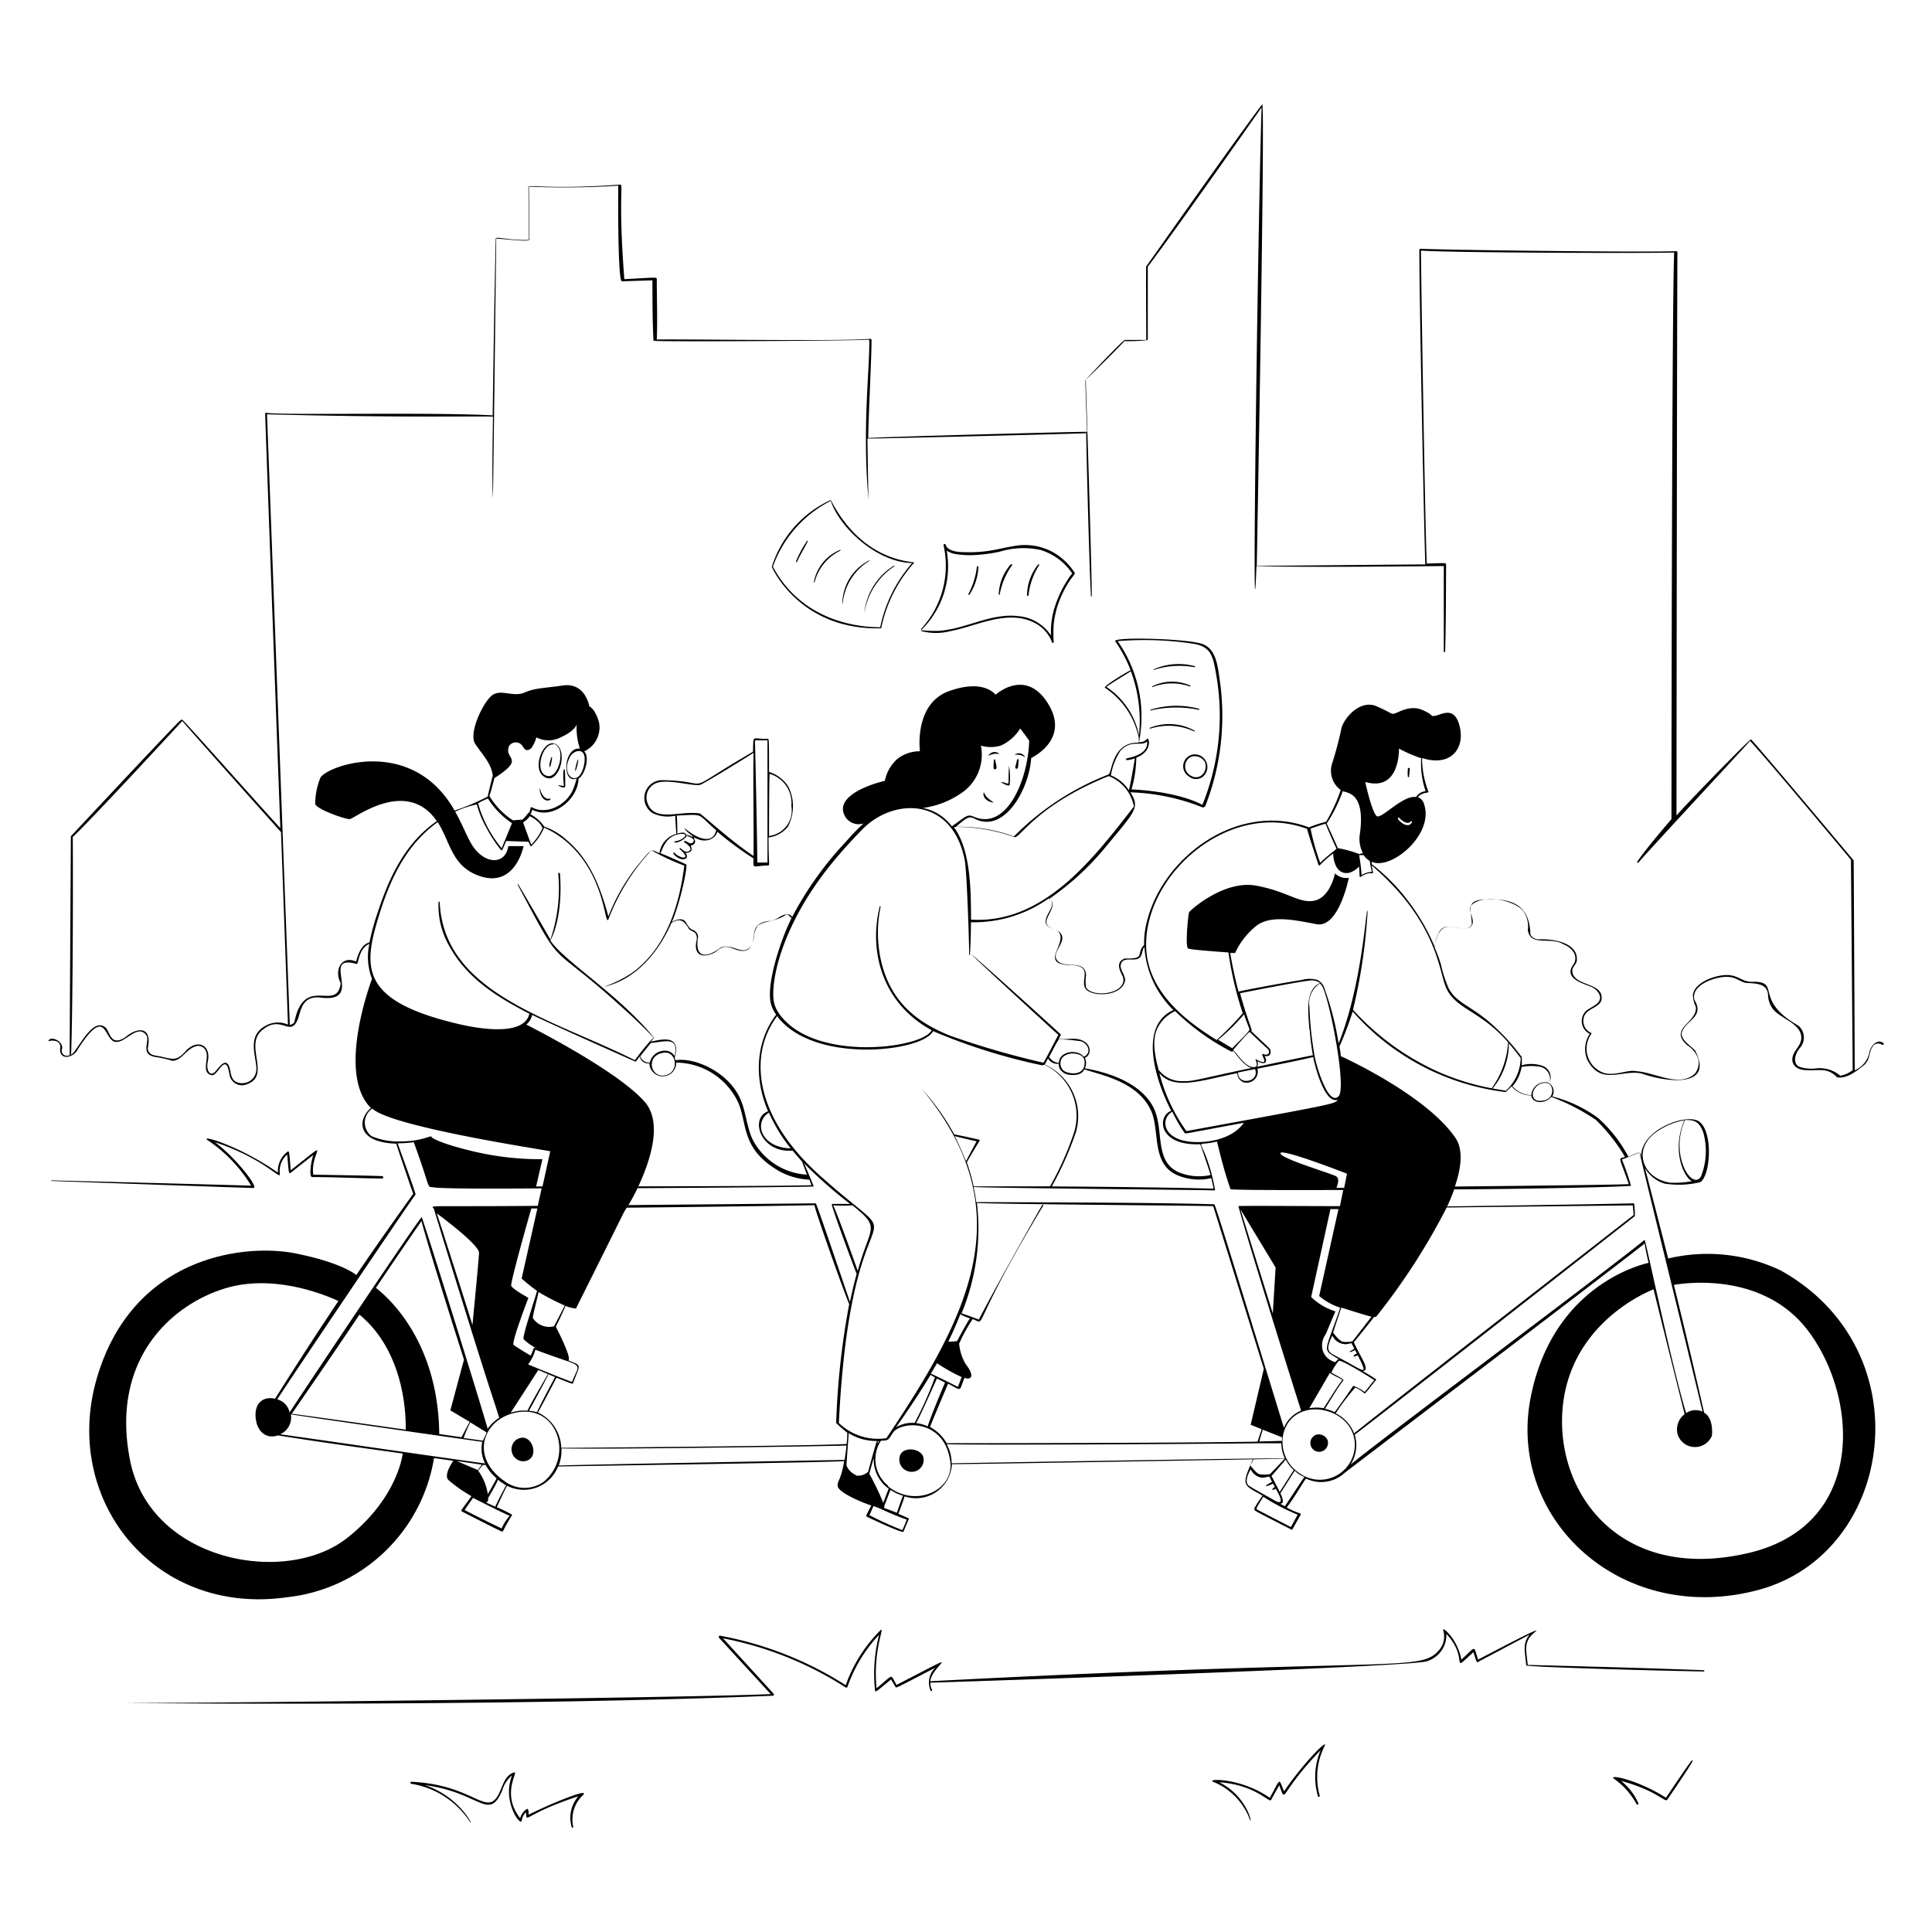 <svg xmlns="http://www.w3.org/2000/svg" viewBox="0 0 200 200" id="Team-Work-2--Streamline-Milano">
  <desc>
    Team Work 2 Streamline Illustration: https://streamlinehq.com
  </desc>
  <g fill="#000000">
    <path d="M158.15 172.35c-0.14 -1.56 -0.5 -2.4 0.76 -3.41 1 -0.78 -3.77 1.76 -5.9 2.86 -0.5 -1.52 -0.15 -1.43 -1.73 0 -0.39 -2.16 -2.08 -3.57 -1.87 -3a2.16 2.16 0 0 1 -0.51 2.1c-2 2.22 -4.68 0.64 -52.6 3.14 0.19 -1.73 4.12 -3.53 -3.49 0.38 -0.69 -1.17 -0.23 -1.15 -2.07 0.35 -0.4 -4.2 1 -6.59 0.35 -5.95a15.16 15.16 0 0 0 -3.54 5.63 36.44 36.44 0 0 0 -13 -5.12 0.13 0.13 0 0 0 -0.12 0.21c1.78 1.95 3.57 3.89 5.35 5.83 -8.81 0.41 -63.21 1 -68.23 0.92 41.22 0.33 63.45 -0.54 68.47 -0.75a0.12 0.12 0 0 0 0.08 -0.19l-5.25 -5.75a36 36 0 0 1 12.7 5.09 0.13 0.13 0 0 0 0.18 -0.07 15 15 0 0 1 3.27 -5.38 16.38 16.38 0 0 0 -0.42 5.75c0 0.3 0.34 -0.06 1.66 -1.13l0.46 0.77c0.08 0.13 -0.08 0.19 4.14 -2a2.1 2.1 0 0 0 -0.5 2.39c0 0.1 0.2 0 0.15 -0.08a1.5 1.5 0 0 1 -0.18 -0.75c0.26 0 49.69 -1.61 51.36 -2.21a2.84 2.84 0 0 0 2.06 -2.84c2.46 2.63 0.23 4.22 2.8 1.89 0.32 1 0.33 1.14 0.5 1l5.32 -2.82c-0.82 0.95 -0.44 1.94 -0.36 3.19 0 0.16 12.42 0.53 18.4 0.63a0.07 0.07 0 0 0 0 -0.13c-6.1 -0.23 -12.17 -0.39 -18.24 -0.55zM54.72 187.86c0 -0.26 0 -0.72 -0.2 -0.58a1.63 1.63 0 0 0 -0.67 0.94c-2.05 -2.59 -0.07 -4.93 -0.64 -4.74 -1.19 0.39 -1.19 1.91 -1.91 2.74 -1.2 1.38 -2.75 -1.49 -8.71 -1.77 -0.12 0 -0.16 0.19 0 0.21a8.9 8.9 0 0 1 6 3.85c0.61 0.93 -0.79 -2.43 -4.58 -3.71 5.73 0.76 6.58 3.84 8 0.5a3.06 3.06 0 0 1 1 -1.51c-1.08 2.7 0.92 5.36 1 4.68a1.39 1.39 0 0 1 0.45 -0.87c0.06 1.27 -0.28 0.21 5.41 -1.65a3.4 3.4 0 0 0 -0.69 3.19 0.09 0.09 0 0 0 0.17 0 3.44 3.44 0 0 1 1 -3.31c0.87 -0.89 -3.98 1.17 -5.63 2.03zm78.2 -2.42c-0.58 -1.4 -0.3 -1.44 -1.47 0.67 -3.07 -2.14 -6.74 -2 -5.82 -1.64a6.74 6.74 0 0 1 3.73 3.82c0.35 0.94 -0.06 -2.23 -3.13 -3.79 3.74 0.26 5.16 2.17 5.35 1.83l0.84 -1.52c0.81 2 -0.18 1 4.29 -3.63a7.14 7.14 0 0 0 -0.28 4.76c0 0.11 0.22 0.07 0.19 -0.05a7.14 7.14 0 0 1 0.49 -5.12c0.47 -0.92 -2.11 1.64 -4.19 4.67zm42.2 -3.18c-0.5 0.6 -2.22 3.2 -2.66 3.84 -3 -1.91 -6.18 -2.51 -5.32 -1.92a7.67 7.67 0 0 1 2.28 2.59c0.06 0.1 0.24 0 0.19 -0.08a6.09 6.09 0 0 0 -1.79 -2.33c3.7 1 4.56 2.27 4.77 1.95 0.45 -0.66 2.25 -3.28 2.63 -4 0.03 -0.04 -0.05 -0.11 -0.1 -0.05zM123.63 75.72c0.06 0 0.09 -0.07 0 -0.1a5.39 5.39 0 0 0 -4.59 -0.28c-0.06 0 0 0.12 0 0.1a6.28 6.28 0 0 1 4.59 0.28zm0.47 -2.24c0.05 0 0.09 -0.09 0 -0.11a9 9 0 0 0 -5 0.1c-0.06 0 0 0.1 0 0.08a11.65 11.65 0 0 1 5 -0.07zm-0.91 -2.41c0.06 0 0.1 -0.08 0 -0.11a4.61 4.61 0 0 0 -3.9 0.08c-0.06 0 0 0.12 0 0.09a5.55 5.55 0 0 1 3.9 -0.06zm0.45 -2c0.08 0 0.12 -0.1 0 -0.12a6.41 6.41 0 0 0 -4.24 0.35v0.06a8.58 8.58 0 0 1 4.24 -0.29zm-0.55 11.32a1.16 1.16 0 0 0 1.45 0 1.31 1.31 0 0 0 -1.07 -2.28 1.24 1.24 0 0 0 -0.38 2.28zm1.62 -1.55a1.24 1.24 0 0 1 -0.18 1.28 0.93 0.93 0 0 1 -1.19 0.21 1.09 1.09 0 0 1 0 -2 1.23 1.23 0 0 1 1.37 0.51zM108.69 57a6.06 6.06 0 0 0 -3.61 -0.49c-1 0.15 -2 0.43 -3 0.55a13.27 13.27 0 0 1 -2.18 0.1c-0.58 0 -1.79 -0.05 -2 -0.76a0.11 0.11 0 0 0 -0.22 0.06 9.65 9.65 0 0 1 -2.34 8.66s0 0.1 0.07 0.06A9.21 9.21 0 0 0 98 57a2.43 2.43 0 0 0 1 0.37 9.84 9.84 0 0 0 2.3 0.06 16.28 16.28 0 0 0 2.19 -0.32 8.4 8.4 0 0 1 4.22 -0.18 6.07 6.07 0 0 1 3.29 2.44 3.28 3.28 0 0 0 -0.51 0.71 9.68 9.68 0 0 0 -0.52 0.88 12.24 12.24 0 0 0 -0.74 1.75 8.39 8.39 0 0 0 -0.43 3.08 4.5 4.5 0 0 0 -3.32 -2c-2.15 -0.29 -4.22 0.63 -6.26 1.16a12.47 12.47 0 0 1 -1.92 0.35 11.82 11.82 0 0 1 -1.88 -0.06 0.05 0.05 0 0 0 0 0.1 5.93 5.93 0 0 0 2.93 0c1 -0.19 2 -0.52 3 -0.81 1.85 -0.54 3.91 -1 5.73 -0.06a3.73 3.73 0 0 1 1.82 2 0.09 0.09 0 0 0 0.18 0 12.77 12.77 0 0 1 0 -1.83 9.57 9.57 0 0 1 0.39 -1.9 11.35 11.35 0 0 1 0.75 -1.76c0.15 -0.28 0.32 -0.56 0.49 -0.83s0.61 -0.76 0.56 -0.82a6.33 6.33 0 0 0 -2.58 -2.33z" stroke-width="1"></path>
    <path d="M106.47 61.64a7.14 7.14 0 0 1 1.11 -3.14c0 -0.06 -0.06 -0.13 -0.1 -0.08a5.15 5.15 0 0 0 -1.16 3.2c0.01 0.07 0.13 0.1 0.15 0.02zm-1.72 -3.1c0.06 -0.08 0 -0.19 -0.12 -0.11a4.92 4.92 0 0 0 -1.24 3.1 0.05 0.05 0 0 0 0.1 0 7.42 7.42 0 0 1 1.26 -2.99zm-3.47 0.12a0.08 0.08 0 0 0 -0.15 0 8 8 0 0 1 -0.88 2.83c0 0.06 0 0.14 0.1 0.08a5.59 5.59 0 0 0 0.93 -2.91zM86 51.76a11.31 11.31 0 0 0 -6.1 6.91c0 0.07 2.88 6.6 11.32 6.37a14.56 14.56 0 0 1 3.37 -6.74 0.06 0.06 0 0 0 0 -0.09c-1.92 -0.21 -5.82 -1.13 -8.59 -6.45zm5.08 13.17c-1.86 0 -7.94 -0.41 -11.07 -6.27A12.22 12.22 0 0 1 86 51.85c0.91 2.74 4.7 6.34 8.42 6.44a14.49 14.49 0 0 0 -3.3 6.64z" stroke-width="1"></path>
    <path d="M89.49 63.4a7.1 7.1 0 0 1 3.1 -4.78v-0.09a6.51 6.51 0 0 0 -3.11 4.87h0.01zm-2.25 -0.94a5.79 5.79 0 0 1 2.76 -4.4V58a5.08 5.08 0 0 0 -2.8 4.47l0.04 -0.01zm-2.99 -2.2c0 0.05 0.07 0.08 0.08 0A5 5 0 0 1 87 57v-0.09a4.48 4.48 0 0 0 -2.75 3.35zM83.54 56a11.35 11.35 0 0 0 -1.14 2.12c0 0.08 0.1 0.11 0.13 0 0.14 -0.37 0.93 -1.74 1.1 -2.1a0.05 0.05 0 0 0 -0.09 -0.02zm-61.29 62.24c5.13 1.7 6.83 4 6.72 3.28a2.26 2.26 0 0 1 0.76 -2c0.16 1.68 0.13 2.06 0.36 1.89 0.78 -0.62 1.56 -1.24 2.35 -1.85 -0.22 0.53 -0.5 2.29 -0.12 2.29 2.42 0 4.84 0.13 7.26 0.15a0.13 0.13 0 0 0 0 -0.25c-2.38 -0.08 -4.77 -0.1 -7.15 -0.15 -0.34 -2.39 2.2 -4 -2.33 -0.46 -0.15 -1.67 -0.13 -2.06 -0.33 -1.92a2.48 2.48 0 0 0 -1 2.17c-4.12 -2.87 -8.22 -4 -7.25 -3.34a15.07 15.07 0 0 1 4.48 4.69c-5.37 -0.16 -19.17 -0.51 -20.7 -0.55v0.06c5.44 0.2 19.39 0.69 20.92 0.73 0.65 0.02 -1.82 -3.15 -3.97 -4.74zm42.18 -13.93c2.26 2 3.63 3.57 3.31 3.16 -3.64 -4.51 -9.4 -8 -10.77 -10.12 0.29 -0.47 1.3 -2.72 1 -6.92 0 -0.1 -0.19 -0.08 -0.18 0a16.45 16.45 0 0 1 -0.81 6.83c-0.08 -0.13 -2.26 -3.94 -3.32 -5.69 0 -0.06 -0.1 0 -0.08 0 5.01 9.43 2.81 5.43 10.85 12.74zm81.43 -23.87s0.08 -0.71 0.08 -0.85a0.1 0.1 0 1 0 -0.2 0 4.66 4.66 0 0 0 0 0.83 0.09 0.09 0 0 0 0.12 0.02zM53.4 149.08a1.24 1.24 0 0 0 0.68 2.19c2.07 0.02 0.99 -3.38 -0.68 -2.19zm39.75 1.65a1.27 1.27 0 0 0 0.86 1.58 1.24 1.24 0 0 0 1.58 -1.45c-0.25 -0.96 -2.15 -1.16 -2.44 -0.13zm43.08 -2.2a0.91 0.91 0 1 0 0.66 1.7 0.93 0.93 0 0 0 0.53 -1.18 1 1 0 0 0 -1.19 -0.52z" stroke-width="1"></path>
    <path d="M195 108c-0.68 -0.54 -1.43 0.3 -1.53 1.15a2.59 2.59 0 0 1 -1.47 1.65c0 -1.36 -0.1 -21.71 -0.11 -21.73s-10.55 -12.58 -10.63 -12.53c-0.47 0.28 -6.78 6.79 -7.71 7.88 0 -4.08 0.06 -57.64 0.1 -58.3a0.13 0.13 0 0 0 -0.12 -0.12c-3.3 0.14 -24.8 -0.13 -26.46 -0.25a0.13 0.13 0 0 0 -0.14 0.13c0 5.46 0.53 31 0.62 32.55 -1.91 0 -16.14 0.15 -17.45 0.14 0 -0.16 0.9 -48.24 0.56 -47.77 -3.24 4.3 -11.12 15.57 -12 16.77 -0.05 0.06 0 6.34 0 7.62h-2.21c-0.21 0 -4.09 4.12 -4.09 4.17 0 0.92 0.17 5.35 0.17 5.44a0.1 0.1 0 0 0 -0.1 -0.1c-1.48 0 -20.91 0.52 -22.55 0.64 0 -1.85 0.36 -8.63 0.34 -10.18 0 -0.09 -0.19 -0.08 -0.23 -0.08 -2.51 0.27 -20.26 0 -22 0.07 0.08 -2.08 0 -4.17 0 -6.25 0 -0.23 0 -0.18 -3.36 0 -0.64 -8.27 -0.09 -9.82 -0.42 -9.79 -7 0.51 -9.51 0 -9.51 0.22l0.06 5.5c-2 0.09 -3.44 -0.4 -3.44 -0.13 -0.15 6.08 -0.23 12.2 -0.32 18.3 -6 -0.35 -21.69 0 -23.42 -0.26 -0.07 0 -0.13 0 -0.13 0.09 0.13 4.18 1.5 41 1.57 42.9 -2.65 -2.89 -9.35 -10.46 -10.15 -11.23 -0.05 0 -0.16 0 -0.19 0.06 -0.82 0.73 -11.33 12 -11.34 12s-0.12 20.93 -0.13 22.68c-0.39 0.14 -0.82 0 -0.83 -0.52 0.38 -0.88 -1.2 -1.6 -1.38 -0.93 0.43 -0.15 1.37 -0.1 1.23 0.74 -0.13 1.29 1.39 1 1.82 0.1 2.91 -4.53 2.69 -1.2 3.76 -0.81s2.47 -2.05 3.4 -0.56c0.22 0.77 -0.73 2 1.09 2.19a10.51 10.51 0 0 1 1.48 0.35c1 0.12 1.56 -1.39 2.69 -1.53a0.86 0.86 0 0 1 0.89 0.69c0.25 0.64 -0.58 2.21 0.64 2.35 0.55 -0.09 1.19 -1.86 1.59 -0.79a8.63 8.63 0 0 1 0.2 0.88 1.31 1.31 0 0 0 1.82 0.82c2.44 -0.9 -0.34 -4 1.5 -5.55 2 -1.74 2.93 0.8 3.72 -1.16 0.31 -0.77 0.37 -2.43 2.29 -2.25 4.8 0.65 -0.11 -4.54 3.77 -3.48 0.26 0.18 0.14 -1.57 1.35 -2.07a6.25 6.25 0 0 0 0.27 3.62c-0.47 1.28 -3.51 10 -0.11 13.37 -1.4 1.16 -1.52 3.57 2.61 3.69 0 0 1.6 4.81 1.77 5.18 0 0 -4 5.59 -5.89 8.42 -0.37 -0.29 -2 -1.39 -6.37 -2.25 -5.1 -1 -16.7 0.19 -20.46 12.81s5.84 24.75 19.62 22.8a17.31 17.31 0 0 0 15.25 -14.41l2 0.28c-0.22 0.31 -1 1.5 -0.5 2a14.83 14.83 0 0 0 2.37 1.66c-0.31 0.48 -0.68 0.91 -1 1.4a0.13 0.13 0 0 0 0 0.18c0.68 0.35 3.4 1.74 4.09 2.06a0.14 0.14 0 0 0 0.2 -0.05 16.22 16.22 0 0 1 0.89 -1.57 0.09 0.09 0 0 0 0 -0.12 14.33 14.33 0 0 0 -1.55 -0.75c0.08 -0.19 1 -2.18 1.07 -2.22a3.81 3.81 0 0 0 5.27 -2c4 -0.08 26.59 -0.39 29.62 -0.55 -0.38 2.17 -0.74 2 -0.67 2.59s2.09 1.54 3.48 2c-0.49 0.94 -0.6 1.07 -0.47 1.15s3.73 1.78 3.8 1.56c0.51 -1.28 0.62 -1.34 0.5 -1.4l-1.03 -0.45s0.63 -1.66 0.64 -1.81a3.72 3.72 0 0 0 4.9 -3.33c2.07 0 22.89 -0.35 31.16 -0.5 -1.26 2.84 -1 2.6 1 3.76a12.1 12.1 0 0 0 -0.79 1.2 0.26 0.26 0 0 0 0.06 0.38c0.19 0.14 2.67 1.39 3.67 1.91a0.12 0.12 0 0 0 0.15 0l0.84 -1.49a0.12 0.12 0 0 0 -0.07 -0.17 8.65 8.65 0 0 1 -1.36 -0.6c0.88 -1.16 1.9 -2.94 2 -3a3.59 3.59 0 0 0 4 -0.59c0.18 -0.16 28.91 -22 31.05 -23.74 0.11 0.68 0.26 1.36 0.41 2 -0.91 0.2 -9.91 2.45 -12.19 13.85 -2.55 12.75 9.5 23.8 23.59 20s17.1 -24.81 2.28 -33.06a17.56 17.56 0 0 0 -11.65 -1.24c-0.41 -1.63 -2.27 -8.85 -2.4 -9.35a3.63 3.63 0 0 0 2 1.59 9.44 9.44 0 0 0 3.71 -0.14c1.07 -0.63 1.38 -5.22 -0.11 -6.28 -1.25 -0.9 -6.05 0.81 -6 3.64 -0.18 -0.55 0.13 -0.59 -1.32 0a14.49 14.49 0 0 0 -3.13 -4 13.83 13.83 0 0 0 -4.75 -2.24 1 1 0 0 0 -0.5 -1.45 1.44 1.44 0 0 0 -1.67 1.32 2.67 2.67 0 0 1 -1.95 -0.92 3.91 3.91 0 0 0 0.94 -2 5.23 5.23 0 0 1 2 0 1.31 1.31 0 0 1 0.91 1.58 1.26 1.26 0 0 0 -0.71 -1.68 3.55 3.55 0 0 0 -2.18 -0.07 7 7 0 0 0 0 -0.86 22.17 22.17 0 0 0 -3.54 -3.78c-1.86 -1.53 -3.23 -1.89 -4 -3.28a13.06 13.06 0 0 1 -0.82 -2.5c-0.66 -2.2 -0.87 -1.57 -0.49 -2.66 0.8 -2.24 2 -0.75 3.33 -1.13 1.06 -0.47 -0.11 -1.63 0.24 -2.3 1.22 -1.29 4.44 -0.61 5.41 0.51a2.72 2.72 0 0 1 0.5 2c0.27 1.77 2.36 0.64 3.67 1.47 0.84 0.3 1.74 1.23 0.94 2.25 -0.87 1.42 1.48 1.9 2.07 2.21s1.14 1.06 0.53 1.64c-0.35 0.33 -0.82 0.49 -1.19 0.81a1.46 1.46 0 0 0 0.39 2.36 2.86 2.86 0 0 0 -0.27 2.66c1.42 2.77 3.57 1 5.64 1.45 2.63 0.93 7.56 1.5 5.53 -2.39 -0.52 -0.54 -1.36 -1 -1.4 -1.76 0.37 -1.4 2.42 -1.65 1.35 -3.45 -0.37 -1.26 1.27 -2.09 2.57 -2.33 1.49 -0.28 1.79 0.26 2.67 0.54 0.86 0.09 2.38 -0.07 2.37 1.37a2.7 2.7 0 0 0 0.42 1.23c0.75 1.14 3.25 1.6 3 3.31 -0.15 0.84 -1.09 1.35 -0.88 2.29 0.36 1.13 1.88 0.8 2.94 0.84a2.13 2.13 0 0 1 1.65 0.74c1 0.18 2 -0.61 2.83 -1.28 0.66 -0.65 0.44 -1.25 0.83 -1.84a0.66 0.66 0 0 1 1 -0.24c0.12 0.03 0.23 -0.07 0.18 -0.16zm-167.47 -1.83c-2.16 1.11 -0.85 3.48 -1 4.69a1.48 1.48 0 0 1 -2.16 1.1c-0.65 -0.44 -0.4 -1.4 -0.82 -1.84s-1.06 0.65 -1.35 0.89c-0.49 0.42 -0.74 -0.24 -0.74 -0.64s0.12 -0.68 0.11 -1c0 -1.25 -1.17 -1.72 -2.25 -0.67 -1.14 1.31 -1.43 0.89 -3.07 0.6 -0.5 -0.06 -0.93 -0.24 -0.95 -0.8 0.49 -2.23 -1.06 -2.22 -2.32 -1.13 -1.5 1 -1.6 -0.5 -2 -0.94 -1.38 -1.35 -2.94 2.38 -3.62 2.76 0.21 -5.88 0.2 -20.92 0.17 -22.55 1.58 -1.41 11.34 -12 11.34 -12 0.6 0.73 9.47 10.68 10.22 11.5 0.07 1.89 0.56 15.43 0.72 19.93a2.56 2.56 0 0 0 -2.28 0.1zm11.6 -11.06c1.18 -3.93 2.83 -7.6 6.18 -10 1.29 2 1.42 4.42 4.08 5.48 3.93 1.57 4.81 -3 4.81 -3h-1.58c-0.3 2 -2.48 1.9 -3.75 -0.11 -0.54 -0.87 -1 -2.14 -1.75 -3.46a10.54 10.54 0 0 1 2.24 -0.75 10.09 10.09 0 0 0 1 2.43 13.17 13.17 0 0 0 1.51 2.3 0.1 0.1 0 0 0 0.13 0l0.4 -0.94 2.31 0.08c0.19 0.43 0.21 0.52 0.31 0.44a5.72 5.72 0 0 0 1.31 -1.91c0.37 0.19 0.75 0.36 1.1 0.58 5.41 3.37 5.11 10.1 5.58 8.85a21.73 21.73 0 0 1 4.43 -7.08 22.25 22.25 0 0 0 3.4 1.59c-0.53 4.16 -1.88 8.54 -5.41 11.1a13.45 13.45 0 0 1 -2.93 1.45c3.32 -0.75 5.65 -3.55 7 -6.6 0.83 -0.56 1.32 -0.31 1.84 0.64 0.38 0.29 0.85 0.24 0.79 1.06 -0.4 1.59 0.54 2 1.84 1.35 0.5 -0.32 0.81 -0.76 1.58 -0.53s2.13 1.06 2.49 -1a2.21 2.21 0 0 1 0.43 -1.28c0.76 -0.5 1.86 -0.41 2.84 -1.07 0.32 -0.22 0.47 0.28 0.64 0.29 -1.17 2.34 -2.6 6.77 -2.17 8.77a3.3 3.3 0 0 0 0.57 1.25c-1.83 2.35 -2.52 6.06 -0.84 10 -1.94 0.7 -0.79 4.35 2.54 4.07 0.3 0.36 0.71 0.83 1 1.17 0.17 0.51 0.47 1.27 0.48 1.32a6.77 6.77 0 0 1 -5.65 -3.7c-0.6 -1.34 -0.66 -2.86 -1.27 -4.2 -1.24 -2.74 -4.72 -4.28 -6.69 -3.94a0.65 0.65 0 0 0 -0.08 -0.25 4.68 4.68 0 0 0 0.16 -1c-0.16 -1.25 -1.53 -0.91 -2.63 -0.68 0.73 -0.81 0.11 -0.46 -1.65 1.92 -8.53 -4.29 -19.78 -6.89 -20.2 -16.35a0.06 0.06 0 1 0 -0.12 0 8.36 8.36 0 0 0 1.16 4.62c1.82 3.29 4.91 5.2 8.24 6.92 -0.54 2.37 -5.25 1.58 -7.61 1 -9.75 -2.35 -9.6 -5.71 -8.06 -10.83zm13.55 -17.85a0.83 0.83 0 0 1 1.43 0c0.36 0.62 0.67 0.37 0.91 0.17a3.5 3.5 0 0 0 0.5 -1.1 2.72 2.72 0 0 0 2.52 0C59.53 75.66 59.7 75 59.7 75a6.75 6.75 0 0 0 0.33 2.5c-1.68 -0.21 -1.93 3.67 -0.34 3.1a8.19 8.19 0 0 1 -0.43 1.27c-0.76 1.53 -2.71 2.51 -4.21 1.7a0.07 0.07 0 0 0 -0.1 0 5 5 0 0 1 -0.17 0.56h-0.07a6.7 6.7 0 0 1 -0.61 0.71l-1 0.08a7.73 7.73 0 0 1 -2.44 -2.53c0.13 -0.31 0.49 -1.7 0.52 -1.84 3.29 -2.11 0.98 -1.89 1.5 -3.29zm7.69 2.28c-0.61 2 -2.29 0.72 -1.45 -1a1.18 1.18 0 0 1 1 -0.8c0.77 0.02 0.66 1.1 0.45 1.8zm-5.53 4.95c1 0.49 1.35 1.14 1.3 1.29A5.94 5.94 0 0 1 55 87.44c-0.11 -0.24 -0.85 -2.31 -0.85 -2.31a2.08 2.08 0 0 0 0.69 -0.64zm-4.33 -1.83A8.69 8.69 0 0 0 53 85.22s-0.82 2 -1.07 2.59a12.77 12.77 0 0 1 -2.44 -4.65 7.09 7.09 0 0 1 1.02 -0.5zm51 -5.48a3.64 3.64 0 0 0 2.1 0 4.54 4.54 0 0 0 2 -1.77s0.89 1.17 0.93 1.27c-0.11 4 -2.3 9.36 -5.75 7.86 -0.66 -0.28 -0.74 -0.07 -2.25 1a5 5 0 0 0 -3 -1.9 9 9 0 0 0 3.81 -1.43 4.78 4.78 0 0 0 2.19 -5.03zm14.19 -10.81a34.1 34.1 0 0 1 7.91 0.28c1.91 0.33 2 1.52 2.36 3.61a24.55 24.55 0 0 1 -1.5 13.06s-2.26 -1.36 -7.34 -1.6a12.32 12.32 0 0 0 0.5 -3.29c1.78 -0.66 1.31 -2.28 1.08 -1.92a0.85 0.85 0 0 1 -0.8 0.3 13.59 13.59 0 0 0 -2.21 -10.44zm2.21 9.74a7.89 7.89 0 0 0 -3.37 -5c0.4 -0.33 2.13 -1.36 2.53 -1.62a14.79 14.79 0 0 1 0.84 6.62zm0.83 0.65c0.18 1.4 -1.9 1.67 -2.09 1.75s-0.23 0.34 0.83 0c-0.12 0.73 -0.46 2.74 -0.62 3.3a3.91 3.91 0 0 0 -1.86 -1.54 6.64 6.64 0 0 1 1 -2.57c1.14 -1.21 2.14 -0.37 2.74 -0.94zm-1.36 6.73C113.11 89 108 95.66 100.52 95.2c0 -3.37 -0.09 -7.24 -1.75 -9.55l0.06 -0.05a18 18 0 0 1 6.17 1.05c0.59 0.22 2.15 -3.23 9.77 -6.31a4.2 4.2 0 0 1 2.61 3.15zM99.86 89c0.25 1.25 0.48 9.18 0.47 9.85h0.08c0.06 -1.13 0.1 -2.25 0.1 -3.38a13.41 13.41 0 0 0 8.06 -2.47c1 0.69 -0.53 1.64 -0.3 2.6 0.18 0.49 0.88 0.53 1.25 0.8 1.16 1.15 -2 3.35 1.12 3.5 2.6 0 1.22 1.39 1.68 2.36s3.88 1 4.15 -0.79c0 -0.56 -0.49 -1 -0.46 -1.52 0.14 -1.13 1.58 -0.22 2.06 -0.92 0.19 -0.3 0.18 -0.75 0.4 -1a10 10 0 0 0 3 6.53c-3.54 1.59 -2 7 -0.22 10.44 -1.43 0.44 -1.49 3.63 3 3.45 0.27 0.76 1 2.89 1.06 3.19a5.55 5.55 0 0 1 -3.32 -0.3c-2.63 -1.21 -1.37 -4.58 -2.69 -6.89s-4.36 -3.4 -7 -3.86a1.15 1.15 0 0 0 0 -1.07 0.85 0.85 0 0 0 0.5 -0.84 1.11 1.11 0 0 0 -0.55 -0.86c-0.8 -0.51 -1.77 -0.16 -2.65 -0.28 0.06 -0.11 0.12 -0.23 0.19 -0.34a0.12 0.12 0 0 0 0 -0.14c-1.52 -1.4 -8.41 -7.63 -9.23 -8.27 0.71 0.75 7.52 7 9 8.34 -0.36 0.67 -1.5 2.89 -1.55 2.88a86.5 86.5 0 0 1 -9.61 -2.78c-3.72 -1.47 -6.17 -3.69 -7.14 -7.54a13.14 13.14 0 0 1 -0.1 -5.82c0 -0.06 -0.08 -0.09 -0.1 0 -1.16 4.75 0.36 10.05 5.38 12.77 -0.85 1.89 -12.19 3.38 -15.77 -1.69a3.15 3.15 0 0 1 -0.61 -1.61c-0.18 -2.67 1.36 -8.53 6.66 -14.7 0.79 -0.93 1.62 -1.83 2.47 -2.7 3.21 -3.39 9.36 -3.49 10.67 3.06zm38.71 24.49c-1 1 -2.16 -2.65 -2.45 -4a35.84 35.84 0 0 1 -0.57 -5.27 2.44 2.44 0 0 1 1.08 -2.41 1.24 1.24 0 0 1 0.31 0.42c0.81 1.77 2.46 10.42 1.63 11.25zm0.58 9.47h-0.8c0.14 -0.34 0.32 -0.91 0 -1.17s-5.84 -1.85 -5.8 -2.41 6.89 2.12 6.89 2.12zm0.62 17c0.11 0 0.48 -0.2 0.5 -0.2s0.13 0.24 0.2 0.36c-0.58 0.23 -0.35 0.44 0.08 0.17 1.15 2.3 0.73 1.65 -1.84 0.31 -0.87 -0.49 -1.26 -0.56 -1.2 -1.22a3.7 3.7 0 0 1 0.42 -1.11 1.52 1.52 0 0 0 1.37 0.88c0.21 0 0.4 -0.08 0.61 -0.1 0 0 0.2 0.41 0.29 0.58l-0.47 0.26s0 0.11 0.04 0.11zm-0.88 -1.12c-0.37 -0.14 -0.85 -0.87 -0.89 -0.88 0.05 -0.17 0.78 -2.4 0.85 -2.59 0.08 0 2.55 0.82 3.13 0.93l-1.98 2.56a3.09 3.09 0 0 1 -1.11 0.02zm-0.14 -3.51c-1.6 4.82 -2 4.24 -0.19 5.36a1.94 1.94 0 0 0 -0.32 0.32A1.85 1.85 0 0 1 137 140a1.93 1.93 0 0 1 0.24 -1.88l1 -2.37a6.33 6.33 0 0 1 -2.51 -1.48l2 -9.11h0.83l-2 9a6.3 6.3 0 0 0 2.19 1.21zm-6.7 -4.12 -0.29 4.76c-1.51 -4.87 -3 -9.63 -3.35 -10.78zm5.62 10.91c0.4 0.3 0.88 0.45 1.29 0.73 -0.38 0.43 -1.61 2.43 -1.94 2.93a4.13 4.13 0 0 0 -1.48 0zm1.39 0.76c0.12 -0.12 -1.17 -0.69 -1.23 -0.81a5.84 5.84 0 0 1 0.75 -1.19c0.21 -0.2 3.35 1.75 3.69 2 -0.36 0.38 -0.65 0.83 -1 1.22a4.48 4.48 0 0 0 -1.18 -0.64s-1.26 1.85 -1.93 2.73a4.66 4.66 0 0 0 -1 -0.36c0.29 -0.42 1.46 -2.45 1.9 -2.91zm1.21 0.75a3 3 0 0 1 0.95 0.6 0.07 0.07 0 0 0 0.1 0c0.41 -0.42 0.71 -0.92 1.11 -1.34a0.08 0.08 0 0 0 0 -0.12 15.14 15.14 0 0 0 -1.35 -0.82c0.8 -0.16 -0.19 -1.34 -0.93 -3 0.08 -0.09 2 -2.45 2.08 -2.62h0.21a67 67 0 0 0 7.32 -11.33l19.26 -0.22s0.09 0.82 0.09 1c0 0 -26.88 20.9 -28.93 22.6a3.9 3.9 0 0 0 -1.91 -2.07 22 22 0 0 1 2 -2.64zm-1.56 -18.77c-3.08 0 -10.52 -0.06 -10.51 0 0.7 2.75 6 19.67 6.49 21.17a3.27 3.27 0 0 0 -1.78 1.78c-4.07 -13.25 -7.1 -23.14 -7.2 -23.14 -6.22 -0.21 -22.56 -0.21 -24.65 -0.23q-0.1 -0.78 -0.27 -1.56c1.89 0.11 23.23 0.29 25 0.35a20 20 0 0 0 -0.63 -2.61c-0.94 -3 -1.49 -1.87 0.82 -2.45 0.31 1.22 0.69 2.9 1.4 4.93 0.28 0.13 9.86 0.09 10.8 0.09h0.87zM98 149.4a4.37 4.37 0 0 0 -1.73 -1.68c0.29 -0.73 1.71 -4.12 1.88 -4.48 1.49 0.77 1.1 0.85 1.69 -0.6 1 0.29 0.84 -0.54 0.14 -1.41a5 5 0 0 1 -0.69 -2.13 16.41 16.41 0 0 1 1.4 -2.55c1.57 0.58 -0.55 1.3 7.31 -11.75 0 -0.07 -0.07 -0.13 -0.11 -0.06 -1.16 2 -5.55 9.85 -6.56 11.86 -0.57 -0.22 -1.77 -0.65 -1.79 -0.64a22.93 22.93 0 0 0 1.59 -11.43c2 0.13 22.74 0.27 24.46 0.33 1.18 3.76 3.55 11.43 5.24 16.84l-1.36 5.79 1.14 0.46s-0.34 1 -0.43 1.29c-8.28 0.15 -30.03 0.16 -32.18 0.16zm-11.16 -2.14c1.33 -27 8.53 -16.16 -2 -25.6 -7.15 -6.45 -7.16 -12.82 -4.39 -16.47 3.72 5 15.1 3.71 16.14 1.55a60.44 60.44 0 0 0 11.28 3.54 0.48 0.48 0 0 0 0.23 -0.07 5.86 5.86 0 0 1 3.11 6.94 31.13 31.13 0 0 1 -2.51 5.66h-7.91a21.22 21.22 0 0 0 -0.7 -2.48c0.18 -0.37 1.17 -2 1.3 -2.21a0.1 0.1 0 0 0 -0.06 -0.15c-0.85 -0.19 -1.69 -0.38 -2.55 -0.54a24.14 24.14 0 0 0 -3.4 -4.76s-0.06 0 0 0c10.61 12.73 4.84 23.58 -3.62 36.21a5.81 5.81 0 0 1 -4.97 -1.62zM91 149.2l-0.14 0.22v-0.22zm-3.37 0.28c-3.66 0.21 -27.32 0.39 -29.53 0.4a4.17 4.17 0 0 0 -2.42 -3.66c0.35 -0.57 1.61 -3 1.93 -3.6 1.71 0.68 1.67 0.67 1.71 0.56 0.78 -2.06 0.92 -1.77 -0.47 -2.34 0.31 -0.39 -1.19 -3.24 -1.31 -3.5 0.17 -0.34 0.86 -1.77 1 -2.15a4.05 4.05 0 0 0 1.08 0.27c5.87 -11.73 4.69 -9.48 5.25 -10.44 9 -0.09 18 -0.22 19.44 -0.26 0.16 0.84 3.12 9.18 3.6 10.24a80 80 0 0 0 -1.35 12.31 12.3 12.3 0 0 0 1.15 1c0.01 0.43 -0.03 0.81 -0.07 1.17zm-30.93 -7.19c-0.38 0.63 -2 3.44 -2.09 3.74a4.62 4.62 0 0 0 -1.74 0.21l2.86 -4.42c0.57 0.25 1.15 0.5 1.73 0.73 -0.33 0.62 -1.61 3 -1.87 3.64a4.12 4.12 0 0 0 -0.84 -0.15c0.17 -0.24 1.67 -3.06 2 -3.71 0.05 -0.05 -0.01 -0.09 -0.04 -0.04zm-11.48 -16.68c0.65 0.48 4.41 3.29 4.37 4.1s-0.53 5.83 -0.68 7.45c-1.48 -4.69 -3.09 -9.74 -3.69 -11.55zm9.45 15.63a4.23 4.23 0 0 0 0.75 -1.52c5.22 2 4.68 1.08 3.79 3.34 -1.53 -0.57 -3.04 -1.19 -4.54 -1.82zm0.49 -4.8c0 -0.35 0.48 -2.1 0.59 -2.69a23.81 23.81 0 0 0 2.72 1.4c-0.2 0.38 -0.94 1.8 -1.11 2.14a2 2 0 0 1 -2.2 -0.85zm0.43 -2.81c-0.13 0.6 -1.52 4.63 -1.39 5a5.27 5.27 0 0 0 1.46 1c-0.56 -0.22 -0.26 -0.2 -0.73 0.7 -0.31 -0.18 -1.5 -0.89 -1.76 -1.11s1.53 -4.87 1.53 -4.87 -1.67 -0.91 -1.78 -1.25 2.08 -8 2.08 -8h0.63L54 132.35a16.5 16.5 0 0 0 1.59 1.28zm13.27 -22.31c-1.58 0.3 -2.06 -2.14 -0.1 -2.35 1.3 -0.13 1.59 2.03 0.1 2.35zm0 -2.55a1.58 1.58 0 0 0 -1.59 1.23 1 1 0 0 1 -1 -0.64 51.9 51.9 0 0 1 1.11 -1.39c1.36 -0.12 3 -0.75 2.44 1.36a1.07 1.07 0 0 0 -0.92 -0.56zm-1.64 1.29A1.37 1.37 0 1 0 70 110a7.16 7.16 0 0 1 6.49 4.29c0.83 2.22 0.4 4.47 3.58 6.58a7.11 7.11 0 0 0 3.72 1.25l0.21 0.57c-2.25 0.07 -9.93 0.11 -17.92 0.12 1.23 -2.63 2.55 -6.6 0.66 -8.75 -2.81 -3.18 -11.19 -7.44 -12.26 -8a1.78 1.78 0 0 0 0.61 -1c1.47 0.74 10.71 4.85 10.71 4.85a6.44 6.44 0 0 0 0.42 -0.55 0.87 0.87 0 0 0 1.04 0.7zM66 123c9.38 -0.05 18.26 -0.14 18.24 -0.18s-0.65 -1.62 -1 -2.38a48.45 48.45 0 0 0 4.76 4.19h-1.82a0.08 0.08 0 0 0 -0.06 0.11c0.1 0.57 2.09 5.95 2.56 7.13 -0.27 1 -0.49 1.92 -0.69 2.9 -0.39 -1.09 -3.45 -10.2 -3.54 -10.2l-19.4 0.18c0.26 -0.41 0.59 -1.02 0.95 -1.75zm22.8 8.59c-0.43 -1.25 -2.26 -6.32 -2.55 -6.81a18.78 18.78 0 0 0 2 0c3.01 2.42 1.83 2.07 0.53 6.82zm-6.92 -12.71c-3.08 -0.06 -3.92 -2.68 -2.28 -3.7a16.61 16.61 0 0 0 2.26 3.71zm30.38 -9.14c0.22 1.76 -1.68 1.45 -2.14 1.1a1 1 0 0 1 -0.11 -1.4 1.55 1.55 0 0 1 1.26 -0.37c0.41 0.05 0.91 0.22 0.97 0.68zm-0.1 -0.37a0.27 0.27 0 0 0 -0.07 -0.08 1.21 1.21 0 0 0 -0.63 -0.33 1.73 1.73 0 0 0 -1.48 0.29 1.09 1.09 0 0 0 -0.37 0.78 1.27 1.27 0 0 1 -1 -0.62c0.32 -0.61 0.63 -1.23 1 -1.83a21.46 21.46 0 0 1 2.28 0.21 1.11 1.11 0 0 1 0.75 0.71 0.84 0.84 0 0 1 0 0.47 1.25 1.25 0 0 1 -0.36 0.4zm-2.56 0.74a1 1 0 0 0 0.23 0.7 1.35 1.35 0 0 0 0.94 0.46c1.35 0.12 1.44 -0.58 1.47 -0.57 1.84 0.61 5.4 1.26 6.84 4.11 1.07 2.11 0 5.58 2.76 6.83a5.69 5.69 0 0 0 3.55 0.32c0.09 0.36 0.17 0.73 0.24 1.09 -3.77 -0.11 -11 -0.2 -16.75 -0.23a34.48 34.48 0 0 0 2.5 -5.62 5.87 5.87 0 0 0 -3.23 -7c0.12 -0.21 0.23 -0.42 0.34 -0.63a1.11 1.11 0 0 0 1.09 0.55zm-9.6 10.11c-0.07 -0.2 -0.83 -2 -1.17 -2.61 0.75 0.19 1.51 0.37 2.27 0.54 -0.1 0.16 -0.93 1.72 -1.1 2.07zm-1.83 18.66c0.45 -0.92 0.86 -1.86 1.24 -2.82a8.08 8.08 0 0 0 1 0.42c-0.15 0.15 -1.28 2.22 -1.32 2.34a3.8 3.8 0 0 1 -0.88 0.06zm1.37 3.69c-0.15 0.4 -0.31 0.85 -0.38 1 -0.32 -0.16 -2.1 -1.07 -2.8 -1.37 0.22 -0.36 0.43 -0.72 0.64 -1.08a18.77 18.77 0 0 0 2.58 1.45zm-3.24 -0.26 0.48 0.28a37.2 37.2 0 0 1 -2.1 4.71 3.26 3.26 0 0 0 -1.92 0.45c1.24 -1.75 2.47 -3.58 3.58 -5.44zm0.66 0.38 0.87 0.43c-0.16 0.37 -1.59 3.76 -1.79 4.54a3.78 3.78 0 0 0 -1.21 -0.34c0.24 -0.32 1.8 -3.83 2.17 -4.63zm33.76 5.31 2 0.79a2.33 2.33 0 0 0 0 0.37l-2.35 0.06c0.06 -0.35 0.35 -1.17 0.35 -1.22zm-0.65 -38.33c-0.32 -0.18 0.3 0.57 -0.12 0.78 -0.84 0.18 -1.57 -0.94 -2.29 -1.77 0 0 1.36 -1.6 1.69 -1.86 2.34 2.22 1.87 1.72 1.94 1.82 0.18 0.27 0.07 0.71 -0.54 0.47 -0.43 -0.11 0.95 1.43 -0.68 0.58zm-0.15 1c0.52 1.35 -1.78 1.75 -1.76 0.35zm-1 1.4a1.15 1.15 0 0 0 1.25 -1.44c0.58 -0.12 4.45 -0.87 5.77 -1.21 0.26 1.34 1.29 4.93 2.55 4.41 -0.39 0.46 0.43 0.31 -15.67 3.26a17.81 17.81 0 0 1 -2.8 -6c1.52 1.85 4.44 0.71 8.07 0a1 1 0 0 0 0.8 0.99zm-6.26 5.21c0.08 0.1 -0.44 0.16 6.1 -1.05 -1 1.45 -3.07 2 -4.8 2 -3.66 0 -3.9 -2.42 -2.61 -3.14a18.76 18.76 0 0 0 1.28 2.2zm12.92 -10.7a24.15 24.15 0 0 0 0.33 2.66c-0.6 0.11 -3.33 0.67 -5.81 1.2 0.16 -0.16 0.13 -0.35 0.07 -0.58 0.72 0.39 1.13 0.19 0.74 -0.55 0.31 0.07 0.63 0 0.62 -0.43s-0.1 -0.28 -2 -2.15a0.19 0.19 0 0 0 0.05 -0.09c-0.15 -0.5 -0.66 -1.79 -1.21 -3.82 1.36 -0.28 6 -1.18 7.19 -1.31a1.47 1.47 0 0 1 1.09 0.25c-1.56 0.71 -1.23 3.03 -1.1 4.83zm-6.22 -0.06c0.06 0.24 -1.53 1.67 -1.79 2l-1.47 -0.88a20.54 20.54 0 0 0 2.69 -2.65c0.05 0.29 0.47 1.28 0.54 1.54zm-1.88 2.32a0.13 0.13 0 0 0 0.19 -0.07c0.4 0.55 1.23 1.64 1.89 1.78 -5.86 1.24 -6 1.4 -7.18 1.37a3 3 0 0 1 -2.44 -1.17c-0.37 -1.39 -0.71 -3 -0.15 -4.25a3.8 3.8 0 0 1 1.86 -1.83 24.25 24.25 0 0 0 5.8 4.18zm-89.07 8.73a1.75 1.75 0 0 1 0.13 -2.81c2 1.89 17.56 4.23 18.42 4.42l-0.8 3.64h-0.66l0.65 -2.82a30 30 0 0 1 -7.15 -0.81c-3.27 -0.78 -4.14 -1.31 -4.32 -1.46 0 -0.34 -0.81 0.44 -3.3 0.43a7 7 0 0 1 -3 -0.58zm4.61 6.1c0.06 -0.08 -1.86 -5.32 -1.86 -5.32a10.63 10.63 0 0 0 1.67 -0.11c1.81 4.92 1.31 4.61 2 4.66 0.84 0.22 10.81 0.12 11.24 0.12l-0.4 1.81c-12.08 0.1 -11 -0.11 -10.75 0.32 0.92 3.09 5.1 16.61 6.37 20.38l0.39 1.24a4.21 4.21 0 0 0 -1.2 1.14c-0.39 -1.54 -6.76 -22 -6.83 -21.91 -0.58 0.55 -13.48 19.88 -13.67 20.21a1.78 1.78 0 0 0 -1.28 -1.35c1.57 -2.43 13.12 -19.56 14.3 -21.18zm-4.09 9.63c1.74 -2.61 4.5 -6.62 4.7 -6.9 0.42 1.68 2.61 8.74 4.4 14.35L46.62 146l2 1.19 -0.85 1.59 -2.3 -0.33c-0.1 -9.61 -5.31 -14.17 -6.57 -15.14zM42 148c-2.55 -0.36 -11.15 -1.59 -11.79 -1.64 0.17 -0.27 3.8 -5.49 7 -10.27C42.18 140.2 42 147.27 42 148zm6.74 -0.72 1.63 1c0 0.09 -0.31 0.67 -0.37 0.86l-2 -0.28c0.19 -0.59 0.44 -1.11 0.69 -1.63zM36 159.16c-6.33 5.09 -20.46 2.54 -22.54 -8s4.43 -16.24 10.06 -17.85c5.22 -1.49 10.71 1 11.51 1.37q-2.23 3.33 -4.39 6.71c-0.73 1.13 -1.45 2.27 -2.17 3.41 -1.13 -0.28 -2.17 0.36 -2 2s1.32 2.15 2.29 1.79c4.3 0.69 8.62 1.28 12.93 1.88 -0.08 0.63 -0.83 4.82 -5.69 8.69zm-7 -10.68a1.9 1.9 0 0 0 1.11 -2.07c0.6 0.13 18.32 2.64 19.81 2.85a3.4 3.4 0 0 0 0.3 2.24c-5.61 -0.77 -19.75 -2.84 -21.22 -3.02zm21.5 6.21a5.52 5.52 0 0 0 -1 -2.45 7.61 7.61 0 0 1 0.5 -0.59h0.27a5 5 0 0 0 1.14 1.39s-0.51 0.96 -0.92 1.65zm-0.62 -3.07c-0.15 0.19 -0.38 0.51 -0.41 0.56l-2.21 -0.94zm2.89 5.29a4.73 4.73 0 0 0 -0.84 1.31c-0.65 -0.29 -3.2 -1.56 -3.83 -1.9 0.27 -0.44 0.59 -0.84 0.87 -1.26 0.03 0.02 3.5 1.77 3.79 1.85zm-1.5 -0.94 -1 -0.45c0.21 0 0.27 -0.09 0.27 -0.46 0.38 -0.66 1 -1.72 1 -1.89a5.39 5.39 0 0 0 0.85 0.59c-0.02 0.05 -0.98 1.81 -1.13 2.24zm5.07 -2.62a3.42 3.42 0 0 1 -4.08 0c-3.71 -2.54 -2.24 -6.47 1.19 -7.13 4.31 -0.83 5.93 4.55 2.88 7.13zm1.5 -1.64a4.42 4.42 0 0 0 0.28 -1.77c4 0.11 27.38 -0.21 29.51 -0.3 -0.06 0.58 -0.13 1.08 -0.2 1.49 -2.85 0.05 -27.36 0.49 -29.6 0.58zm30.79 1a1.83 1.83 0 0 1 -1 -1c0 -0.36 0.21 -3 0.23 -3.35a5.33 5.33 0 0 0 2.91 0.81c-0.23 0.68 -0.9 3.18 -0.9 3.18a1.51 1.51 0 0 1 -1.25 0.4zm1.82 -1.81a3.71 3.71 0 0 0 1.55 3.21c-0.06 0.1 -0.35 0.9 -0.57 1.46a25.35 25.35 0 0 0 -1.44 -3s0.22 -0.83 0.45 -1.63zm3.43 6.37c-0.14 0.38 -0.3 0.76 -0.47 1.13a34.81 34.81 0 0 1 -3.41 -1.55c0.14 -0.28 0.29 -0.65 0.42 -0.94 0.79 0.25 1.58 0.74 3.45 1.4zm-1 -0.65c-0.47 -0.19 -0.94 -0.37 -1.42 -0.54 0.1 0 0.09 -0.05 0.08 -0.19 0.2 -0.52 0.61 -1.56 0.64 -1.66a4.48 4.48 0 0 0 1.31 0.61c-0.12 0.16 -0.65 1.8 -0.66 1.82zm-0.92 -2.81a3.49 3.49 0 0 1 -0.77 -4.66c0.9 -0.09 0.63 0.05 1.37 -1 1.28 -1.14 5.37 -1 5.83 3.31 0.26 2.84 -3.65 4.67 -6.48 2.39zM98 149.5c1.89 0.11 24.31 0 32.12 -0.09h2.52a3.83 3.83 0 0 0 0.36 1.56c-0.75 -0.06 -34.23 0.5 -34.49 0.51a4 4 0 0 0 -0.51 -1.98zm31.76 1.57L133 151l-1.53 1.6a3.18 3.18 0 0 1 -1.13 0c-0.36 -0.14 -0.85 -0.87 -0.9 -0.87s0.26 -0.45 0.32 -0.66zm1.87 1.72s1.22 -1.39 1.47 -1.7a4 4 0 0 0 0.83 1.1c-0.08 0.07 -1.24 1.95 -1.46 2.25 -0.3 -0.65 -0.71 -1.36 -0.84 -1.65zm-2.15 -0.68a1.48 1.48 0 0 0 0.74 0.74c0.53 0.24 0.75 0.05 1.18 0 0 0 0.19 0.39 0.28 0.55 -0.23 0.12 -0.82 0.44 -0.55 0.45a3.84 3.84 0 0 0 0.65 -0.27l0.18 0.33c-0.08 0.1 -0.37 0.26 -0.2 0.32a0.69 0.69 0 0 0 0.31 -0.12c0 0.05 1.26 2 -0.15 1.2 -0.22 -0.13 -2.5 -1.38 -2.67 -1.54 -0.5 -0.42 0.14 -1.56 0.23 -1.66zm4.86 4.69c-0.24 0.42 -0.47 0.86 -0.71 1.28l-3.5 -1.81a0.15 0.15 0 0 1 0 -0.23c0.07 -0.2 0.55 -0.93 0.64 -1.1a21.61 21.61 0 0 0 3.57 1.86zm-1.33 -0.87 -0.48 -0.26a0.52 0.52 0 0 0 0.23 -0.09c0.09 -0.16 0 -0.54 -0.21 -1l1.48 -2.33a2.78 2.78 0 0 0 1 0.64c-0.19 0.25 -1.68 2.54 -2.03 3.04zm1.56 -3.39a3.89 3.89 0 0 1 -1.73 -4.06c0.93 -4 6.87 -3 7.38 0.61a3.62 3.62 0 0 1 -5.65 3.45zm52.85 -14.44c5 7 5.6 19.83 -6.39 22.66 -14.27 3.35 -20.94 -7.62 -19 -16.77 1.6 -7.41 8.48 -10.26 9.15 -10.52 0.18 0.81 3.21 12.92 3.21 12.92a2 2 0 0 0 -0.71 2.14 1.89 1.89 0 0 0 3.52 0.13c0.05 -0.13 0.2 -1.86 -0.79 -2.42 -1 -4.42 -2.05 -8.83 -3.13 -13.23 1.41 -0.24 9.61 -1.33 14.14 5.09zm-11.08 -20.81a7.15 7.15 0 0 1 -0.26 4.51c-0.94 1.5 -3.29 -2.29 -1.64 -5.86 0.85 0 1.46 0.06 1.9 1.35zm-4.69 -0.23a7 7 0 0 1 2.72 -1.09c-1.26 2.85 -0.25 5.71 0.77 6.31a10 10 0 0 1 -2.25 0.15c-2.89 -0.43 -4.03 -3.58 -1.24 -5.37zm-1.92 2.25c0.17 0.92 6.11 25 6.51 26.82a1.73 1.73 0 0 0 -1.69 0.15c-1.4 -4.47 -4.21 -18 -4.3 -17.93 -3.92 3.21 -28.49 21.56 -30.44 23.27a3.73 3.73 0 0 0 0.43 -3.1c1.9 -1.4 29 -22.61 29 -22.63a8.28 8.28 0 0 0 -0.08 -1.32c-4.39 0.1 -13.82 0.24 -19.35 0.32 0.28 -0.6 0.52 -1.19 0.73 -1.77 3.5 0 15.35 -0.16 18.3 -0.36a23 23 0 0 0 -0.94 -2.73c0.61 -0.22 1.22 -0.48 1.83 -0.72zm-9.57 -7.19c0.66 0.11 0.86 1.55 -0.34 1.8 -1.91 0.4 -1.18 -2.06 0.34 -1.8zm-1.65 1.28c0.11 0.86 1.44 0.91 2.08 0.15a21.42 21.42 0 0 1 4.63 2.39 18.54 18.54 0 0 1 3 3.82c-0.74 0.28 -0.67 -0.24 0.39 2.82 -0.9 0.06 -9.13 0.16 -18 0.25 0.68 -2 0.86 -3.83 0.08 -5 -3 -4.45 -11.64 -8.39 -11.9 -8.5 0 -0.34 -0.08 -0.67 -0.13 -1a33.63 33.63 0 0 0 1.37 -3.62 25.08 25.08 0 0 0 15.83 8.34 4.85 4.85 0 0 0 0.61 -0.6 2.66 2.66 0 0 0 2.04 0.95zm-2.31 -5.4c0.42 0.49 0.82 1 1.22 1.53a4.72 4.72 0 0 1 -1.53 3.38l-1.38 -0.23a7.36 7.36 0 0 0 1.69 -4.68zm-6.57 -5.9c1 2.43 3.52 2.4 6.49 5.8a9.16 9.16 0 0 1 -1.7 4.76A25 25 0 0 1 149 111a26.62 26.62 0 0 1 -8.94 -6.47 57.12 57.12 0 0 0 1.51 -10.11c-0.11 -1.42 -0.43 7.24 -3 13.6a29.37 29.37 0 0 0 -1.42 -5.57 1.55 1.55 0 0 0 -0.75 -1 2.93 2.93 0 0 0 -1.66 0c-0.72 0.1 -5 0.85 -6.53 1.2 -0.3 -1.13 -0.6 -2.46 -0.86 -4h0.51a7.74 7.74 0 0 1 2.16 -2.78c1.5 -1.18 3.94 -0.64 6.26 -0.2s3.35 -4.8 3.35 -4.8a1.66 1.66 0 0 1 -1.43 -0.46s-0.48 2.43 -2.07 2.81 -2.8 -0.94 -6.11 -1.54 -6.82 2.55 -6.92 2.75 -0.44 3.62 -0.1 3.76 2.89 0.31 4.17 0.41a35.44 35.44 0 0 0 1.48 6.29 31.18 31.18 0 0 1 -2.7 2.77c-3.91 -2.4 -7.44 -5.56 -7.3 -10.16 0.22 -7.33 8.75 -14.65 16.67 -11.69 0 0.2 0.84 2.7 1.17 3.73a0.1 0.1 0 0 0 0.17 0 10.9 10.9 0 0 1 1.35 -1.19s0 1.52 0.9 1.93 1.76 -0.56 1.78 -0.57c0.08 0.87 0 1.16 0.17 1.06 1.36 -0.91 1.42 0.33 1.13 -1.19 6.7 5.74 6.95 10.79 7.64 12.48zm-8.56 -13.78 -0.37 0.09a11.51 11.51 0 0 0 -2.21 -0.61c-0.36 -0.86 -0.77 -1.7 -1.15 -2.55A15.27 15.27 0 0 0 139 81.9c0.42 0.2 2.4 0.07 1.76 4.53a3.15 3.15 0 0 0 0.31 1.85zm3.75 -10.83a14 14 0 0 0 2.3 1 8.82 8.82 0 0 0 0.46 3.41 1.37 1.37 0 0 0 -1 0.61c-1.3 -0.22 -3.48 2.17 -4 2s-1.25 -3.56 -1.25 -3.56c3.67 1.05 3.49 -3.5 3.49 -3.5zm1.34 7.64c-0.4 0.71 -1.28 -0.08 -1.44 -0.35 -0.06 -0.1 0.09 -0.19 0.16 -0.09s0.76 0.78 1.16 0.35c0.05 -0.04 0.15 -0.04 0.12 0.05zm-4.36 4a8.53 8.53 0 0 0 0.22 1.12 2.32 2.32 0 0 0 -1.08 0.34c0 -0.64 -0.24 -2.08 -0.24 -2.08a1.73 1.73 0 0 0 0.45 0 2 2 0 0 0 0.65 0.61zm-3.44 -1.26s-1.46 1.15 -1.69 1.46a24.83 24.83 0 0 1 -1 -3.54c0.07 -0.06 1.13 -0.39 1.54 -0.53 0.36 0.85 0.73 1.74 1.15 2.6zm52.16 23.5a3.3 3.3 0 0 0 -2.45 -0.78 4 4 0 0 1 -1.81 -0.16c-0.7 -0.36 -0.46 -1.31 0.05 -1.93a1.61 1.61 0 0 0 -0.14 -2.32c-4.64 -2.65 -1.83 -4.52 -4.59 -4.55 -1.52 0.12 -1.63 -1.1 -3.88 -0.55 -1 0.24 -2.3 0.89 -2.45 1.88a3 3 0 0 0 0.3 1.26c0.19 1.67 -2.9 2.23 -0.86 4a2.77 2.77 0 0 1 1.1 1.36 1.78 1.78 0 0 1 -0.37 1.6c-1.63 1.4 -4 -0.13 -6 -0.29 -1 -0.19 -2.11 0.5 -3.32 0.2a2.65 2.65 0 0 1 -1.37 -4.06 0.07 0.07 0 0 0 0 -0.1 1.34 1.34 0 0 1 -0.79 -1.54c0.2 -1 1.53 -1 1.83 -1.82 0.41 -2 -3.13 -1.36 -3 -3.21 0.09 -0.3 0.35 -0.53 0.45 -0.83 0.26 -1.87 -2.25 -2.35 -3.87 -2.29a1 1 0 0 1 -0.92 -0.48c-0.08 -3.07 -1.88 -3.72 -4.4 -3.67s-1.67 1.08 -1.67 2.62c-0.72 1.22 -2.69 -0.71 -3.43 0.87a4.64 4.64 0 0 0 -0.46 1.32 21.25 21.25 0 0 0 -2.67 -4.59 20.11 20.11 0 0 0 -3.8 -3.86v-0.24c2 0.91 6.4 -2.78 5.45 -5.86a1.14 1.14 0 0 0 -0.68 -0.84c0.58 -0.62 1.25 -0.33 1.08 -0.61a9.78 9.78 0 0 1 -0.64 -3.43c2.93 0.94 4.39 -0.93 3.93 -3.11 -0.5 -2.4 -1.91 -1.37 -2.55 -1.27s0 0 -1.31 -0.58 -2.51 0.25 -2.91 0.35 -0.17 0 -1.85 -0.74 -3.32 1.11 -3.65 2.24a36.12 36.12 0 0 1 -0.94 3.59 2.46 2.46 0 0 0 0.86 2.83 17.67 17.67 0 0 1 -1.51 3.29 11.08 11.08 0 0 0 -1.77 0.58c-7.72 -2.88 -15.93 3.63 -17 10.83a8.66 8.66 0 0 0 -0.07 1.34c-0.89 0.92 0.23 1.46 -2 1.4 -1.19 0.44 -0.25 1.66 -0.17 2 0.34 1.71 -3.21 2.09 -3.84 1a4 4 0 0 1 0 -1.25c-0.06 -1.86 -2.61 -0.44 -3.12 -1.79 -0.22 -0.87 1.19 -1.79 0.44 -2.62 -0.37 -0.42 -1.43 -0.42 -1.43 -1.11s1.24 -1.89 0.28 -2.39a28.14 28.14 0 0 0 6 -5.56c3 -3.6 3.39 -3.91 2.42 -5.48a21.94 21.94 0 0 1 7.52 1.58s0.21 -0.09 0.23 -0.15a25.63 25.63 0 0 0 1.52 -12.88c-0.23 -1.64 -0.38 -3.39 -1.84 -3.91 -1.61 -0.56 -9.32 -0.76 -9 -0.27a13.65 13.65 0 0 1 1.59 3c-0.31 0.12 -2.89 1.66 -2.65 1.81a8.21 8.21 0 0 1 3.5 5.19v0.49c-2.83 -0.09 -2.75 3.15 -3.15 3.3a28.09 28.09 0 0 0 -9.78 6.41 16.45 16.45 0 0 0 -6 -1c1.1 -0.95 1.35 -1.14 1.93 -0.84 3.05 1.58 5.64 -3 5.86 -6.28 0.7 -0.36 3.91 -2.23 1.7 -5.7 -2.32 -3.66 -5.39 -0.85 -5.39 -0.85s-1.18 -1.69 -4.83 -0.37 -3 6.22 -3 6.22a3.77 3.77 0 0 0 -2.31 0.77 4.09 4.09 0 0 0 -1.32 2.29s-5.25 1.17 -4.2 3.53a1.63 1.63 0 0 0 2 0.88 21.05 21.05 0 0 0 -1.8 1.86 35.26 35.26 0 0 0 -5.6 7.83c-0.32 -0.56 -1.05 -0.17 -1.45 0.09a2.27 2.27 0 0 1 -1 0.33c-2.48 0.35 -0.75 2.4 -2.38 3 -0.7 0.17 -1.64 -0.65 -2.55 -0.26 -1.43 1.07 -2.77 1.21 -2.35 -1.16a0.86 0.86 0 0 0 -0.61 -0.69c-0.58 -0.27 -0.54 -1 -1.12 -1.07a1.49 1.49 0 0 0 -1 0.31c0.92 -2.11 1.69 -5.94 1.49 -6 -0.87 -0.4 -1.76 -0.79 -2.65 -1.16 0.23 -0.47 0.58 -1.91 2.18 -2 0.61 0 0.46 0.31 -0.11 0.61a2.68 2.68 0 0 1 -0.64 0.18v0.1c0.41 0.1 1.26 -0.45 1.27 -0.71 0.1 0.07 0.83 0.28 0.73 0.56 -0.2 0.54 -0.75 0 -0.85 0s-0.23 0.07 -0.13 0.13c0.38 0.2 0.76 0.62 0.62 0.8 -0.37 0.48 -0.92 -0.13 -1 -0.18s-0.13 0 -0.08 0.1c1.34 1.17 0 1 -0.54 0.37 -0.07 -0.08 -0.17 0 -0.11 0.11 0.73 0.91 1.78 0.6 1.24 -0.11a0.66 0.66 0 0 0 0.55 -0.16c0.2 -0.21 0 -0.48 0 -0.6 0.33 0 0.61 -0.37 0.34 -0.69v-0.15c1.18 0.71 2.22 0.15 2.41 -0.58A33.32 33.32 0 0 0 78 88.86c0 1.18 -0.15 0.78 1.5 0.73 0.22 0 0.06 0 0.06 -2.9a3 3 0 0 0 2 -1.11 4.52 4.52 0 0 0 0.05 -4.14 3.61 3.61 0 0 0 -2 -1.53c0 -3.23 0 -3.45 -0.13 -3.44 -1.63 0.11 -1.48 -0.6 -1.53 1.35 -8 4.66 -3.59 3.05 -9.41 2.94a1.85 1.85 0 0 0 -1 3.4 3.52 3.52 0 0 0 2.36 0.28s0.06 1.48 0.12 1.88a2.37 2.37 0 0 0 -1.75 2c-0.93 -0.38 -0.67 -0.66 -2.29 1.31a20 20 0 0 0 -3 5.24c-0.82 -3 -1.88 -5.85 -4.32 -7.91a6.62 6.62 0 0 0 -2.32 -1.39 3.91 3.91 0 0 0 -1.42 -1.27 2.26 2.26 0 0 0 0.17 -0.48c2.14 1.11 4.76 -1.11 4.8 -3.21 0.67 -0.42 1.19 -2.25 0.58 -2.83a2.71 2.71 0 0 0 1.54 -3c-0.4 -1.43 -1 -1.65 -1 -1.65s-0.4 -2.5 -2.73 -2.17 -2.84 0.25 -4 0.74 -2.39 -0.38 -3.3 0.25 -2.52 3.93 -1.79 5.05 1.67 2 1.82 3.29c0 0 -0.46 1.8 -0.52 2.17a24 24 0 0 1 -3.43 1.45c-4.35 -7.7 -13.06 -4.73 -13.89 -3.41a7.32 7.32 0 0 0 -0.54 2.71c0.07 0.54 3.19 1.65 3.59 1.58 0.56 -0.1 5.88 -4.31 9 0.21 -3.28 2.28 -4.91 5.74 -6.15 9.54a24.69 24.69 0 0 0 -0.82 3c-0.1 0.1 -0.89 0.06 -1.39 2 -1.53 -0.68 -2.3 0.92 -1.59 2.24 -0.4 3.1 -3.76 -1 -4.79 4a0.54 0.54 0 0 1 -0.48 0.3c-0.16 -4.2 -2.34 -62.7 -2.36 -63.19 14.43 0.37 21.69 0.17 23.39 0.24 0 0.83 -0.13 6.41 0 8.44 0.05 -2.82 0.32 -24.93 0.34 -26.88 0.9 0.06 3.44 0.37 3.44 0.12l-0.06 -5.49a86.48 86.48 0 0 0 9.25 -0.1c0 0.46 -0.08 9.91 0.38 9.9l3.16 -0.1c0 2 0 4.22 0.11 6.25 0 0.14 21.63 0 22.33 -0.11 0.1 2.63 -0.76 9.1 -0.07 16.58 -0.06 -2.1 -0.11 -6.32 -0.11 -6.34 1.46 0 20.89 -0.47 22.54 -0.55a0.1 0.1 0 0 0 0.1 -0.11c0 1.24 0.35 15.07 0.5 17h0.08c0 -3.06 -0.62 -22.43 -0.62 -22.43 0.32 -0.27 3.35 -3.27 4 -4a16.92 16.92 0 0 0 2.29 -0.09 0.12 0.12 0 0 0 0.13 -0.11v-7.5c3.23 -4.29 11 -15.38 11.78 -16.49 -0.39 11.9 -1.05 61.26 -0.53 47.48 5.14 0.17 18.06 0 19.39 0v8.84a0.07 0.07 0 0 0 0.14 0c0.09 -3 0.08 -6 0.1 -9 0 -0.2 -0.11 -0.15 -2 -0.1 -0.16 -3.05 -0.59 -29.17 -0.6 -32.4 3.25 0.24 24.58 0.29 26.21 0.2 -0.22 4.92 -0.28 49.5 -0.28 58.65 -0.43 0.51 -2.87 3.35 -3.55 4.43 0 0.07 0.07 0.15 0.12 0.09 0.7 -0.88 11.15 -12.12 11.56 -12.6 1.19 1.18 10.45 12.3 10.45 12.29l0.18 21.78a3 3 0 0 1 -1.27 0.58zM70.06 84.43c2.94 -0.14 2 -0.26 4.08 1.52 -0.36 1.54 -2 0.85 -3.22 -0.18 -0.14 -0.13 0 0.24 0.76 0.76v0.13a1.12 1.12 0 0 0 -0.63 -0.22c-0.13 -0.36 -0.57 -0.24 -0.94 -0.15 0.03 -0.42 -0.04 -1.81 -0.05 -1.86zm8 4.21c-2.27 -1.46 -5.47 -4.41 -5.62 -4.43 -2.09 -0.33 -4.75 1 -5.44 -1.17a1.6 1.6 0 0 1 0.79 -1.91c1.14 -0.6 3.81 0.28 4.67 0.12 0.19 0 3.91 -2.28 5.55 -3.32 -0.07 1.71 0.04 8.85 -0.01 10.71zm0.12 -12h1.27v12.65H78.4c-0.02 -2.03 -0.18 -10.49 -0.25 -12.61zm1.43 9.86c0 -0.14 0 -5.46 0.06 -6.39a3.13 3.13 0 0 1 2.25 3.31 2.66 2.66 0 0 1 -2.34 3.12z" stroke-width="1"></path>
    <path d="M105.28 78.66c0 0.07 -0.18 0.71 -0.18 0.78a0.14 0.14 0 0 0 0.28 0 7.2 7.2 0 0 0 0.07 -0.8 0.09 0.09 0 0 0 -0.17 0.02zm-2.4 0.04c0 0.39 -0.13 1 0.13 0.94s0.13 -0.39 0 -1c-0.01 -0.05 -0.12 -0.05 -0.13 0.06zm0.53 -0.64V78c-0.71 -0.48 -1.24 0.34 -1 0.21a1.43 1.43 0 0 1 1 -0.15zm-0.62 5.02c0.25 0 -0.68 -0.35 -0.9 -1 -0.08 -0.26 -0.36 0.76 0.9 1zm3.28 -4.72h0.05c-0.46 -0.72 -1.26 -0.19 -1 -0.23a1.46 1.46 0 0 1 0.95 0.23zm-1.55 2.9a8 8 0 0 0 -0.06 -2c-0.18 2.26 0.26 1.91 -0.76 1.69 -0.06 0 -0.07 0.06 0 0.08 0.39 0.22 0.71 0.37 0.82 0.23zM59.8 78.67a5 5 0 0 0 -0.27 1.11c0.11 0.22 0.47 -1.51 0.27 -1.11zm-2.64 -0.28h-0.09c-0.43 1.31 -0.07 1.41 0.09 0z" stroke-width="1"></path>
    <path d="M57.47 77c-1.2 -0.52 -2.43 2.49 -1.2 3.36 1.54 1.15 2.65 -2.67 1.2 -3.36zm-0.2 0c0.33 0 0.59 0.43 0.65 0.6 0.35 1 -0.33 3.07 -1.35 2.7 -1.25 -0.39 -0.45 -3.3 0.7 -3.24zm1.08 4.53c0.22 0 0.17 -0.32 0.16 -0.48 0 -0.31 0 -1.71 -0.14 -1.4s0 1.7 0 1.71a2.57 2.57 0 0 1 -0.52 -0.09c-0.23 -0.07 0.22 0.27 0.5 0.26zm-2.43 0.12h-0.06c0.13 1.6 1.31 1.26 1.1 1 -0.61 0.26 -1.03 -0.71 -1.04 -1z" stroke-width="1"></path>
  </g>
</svg>